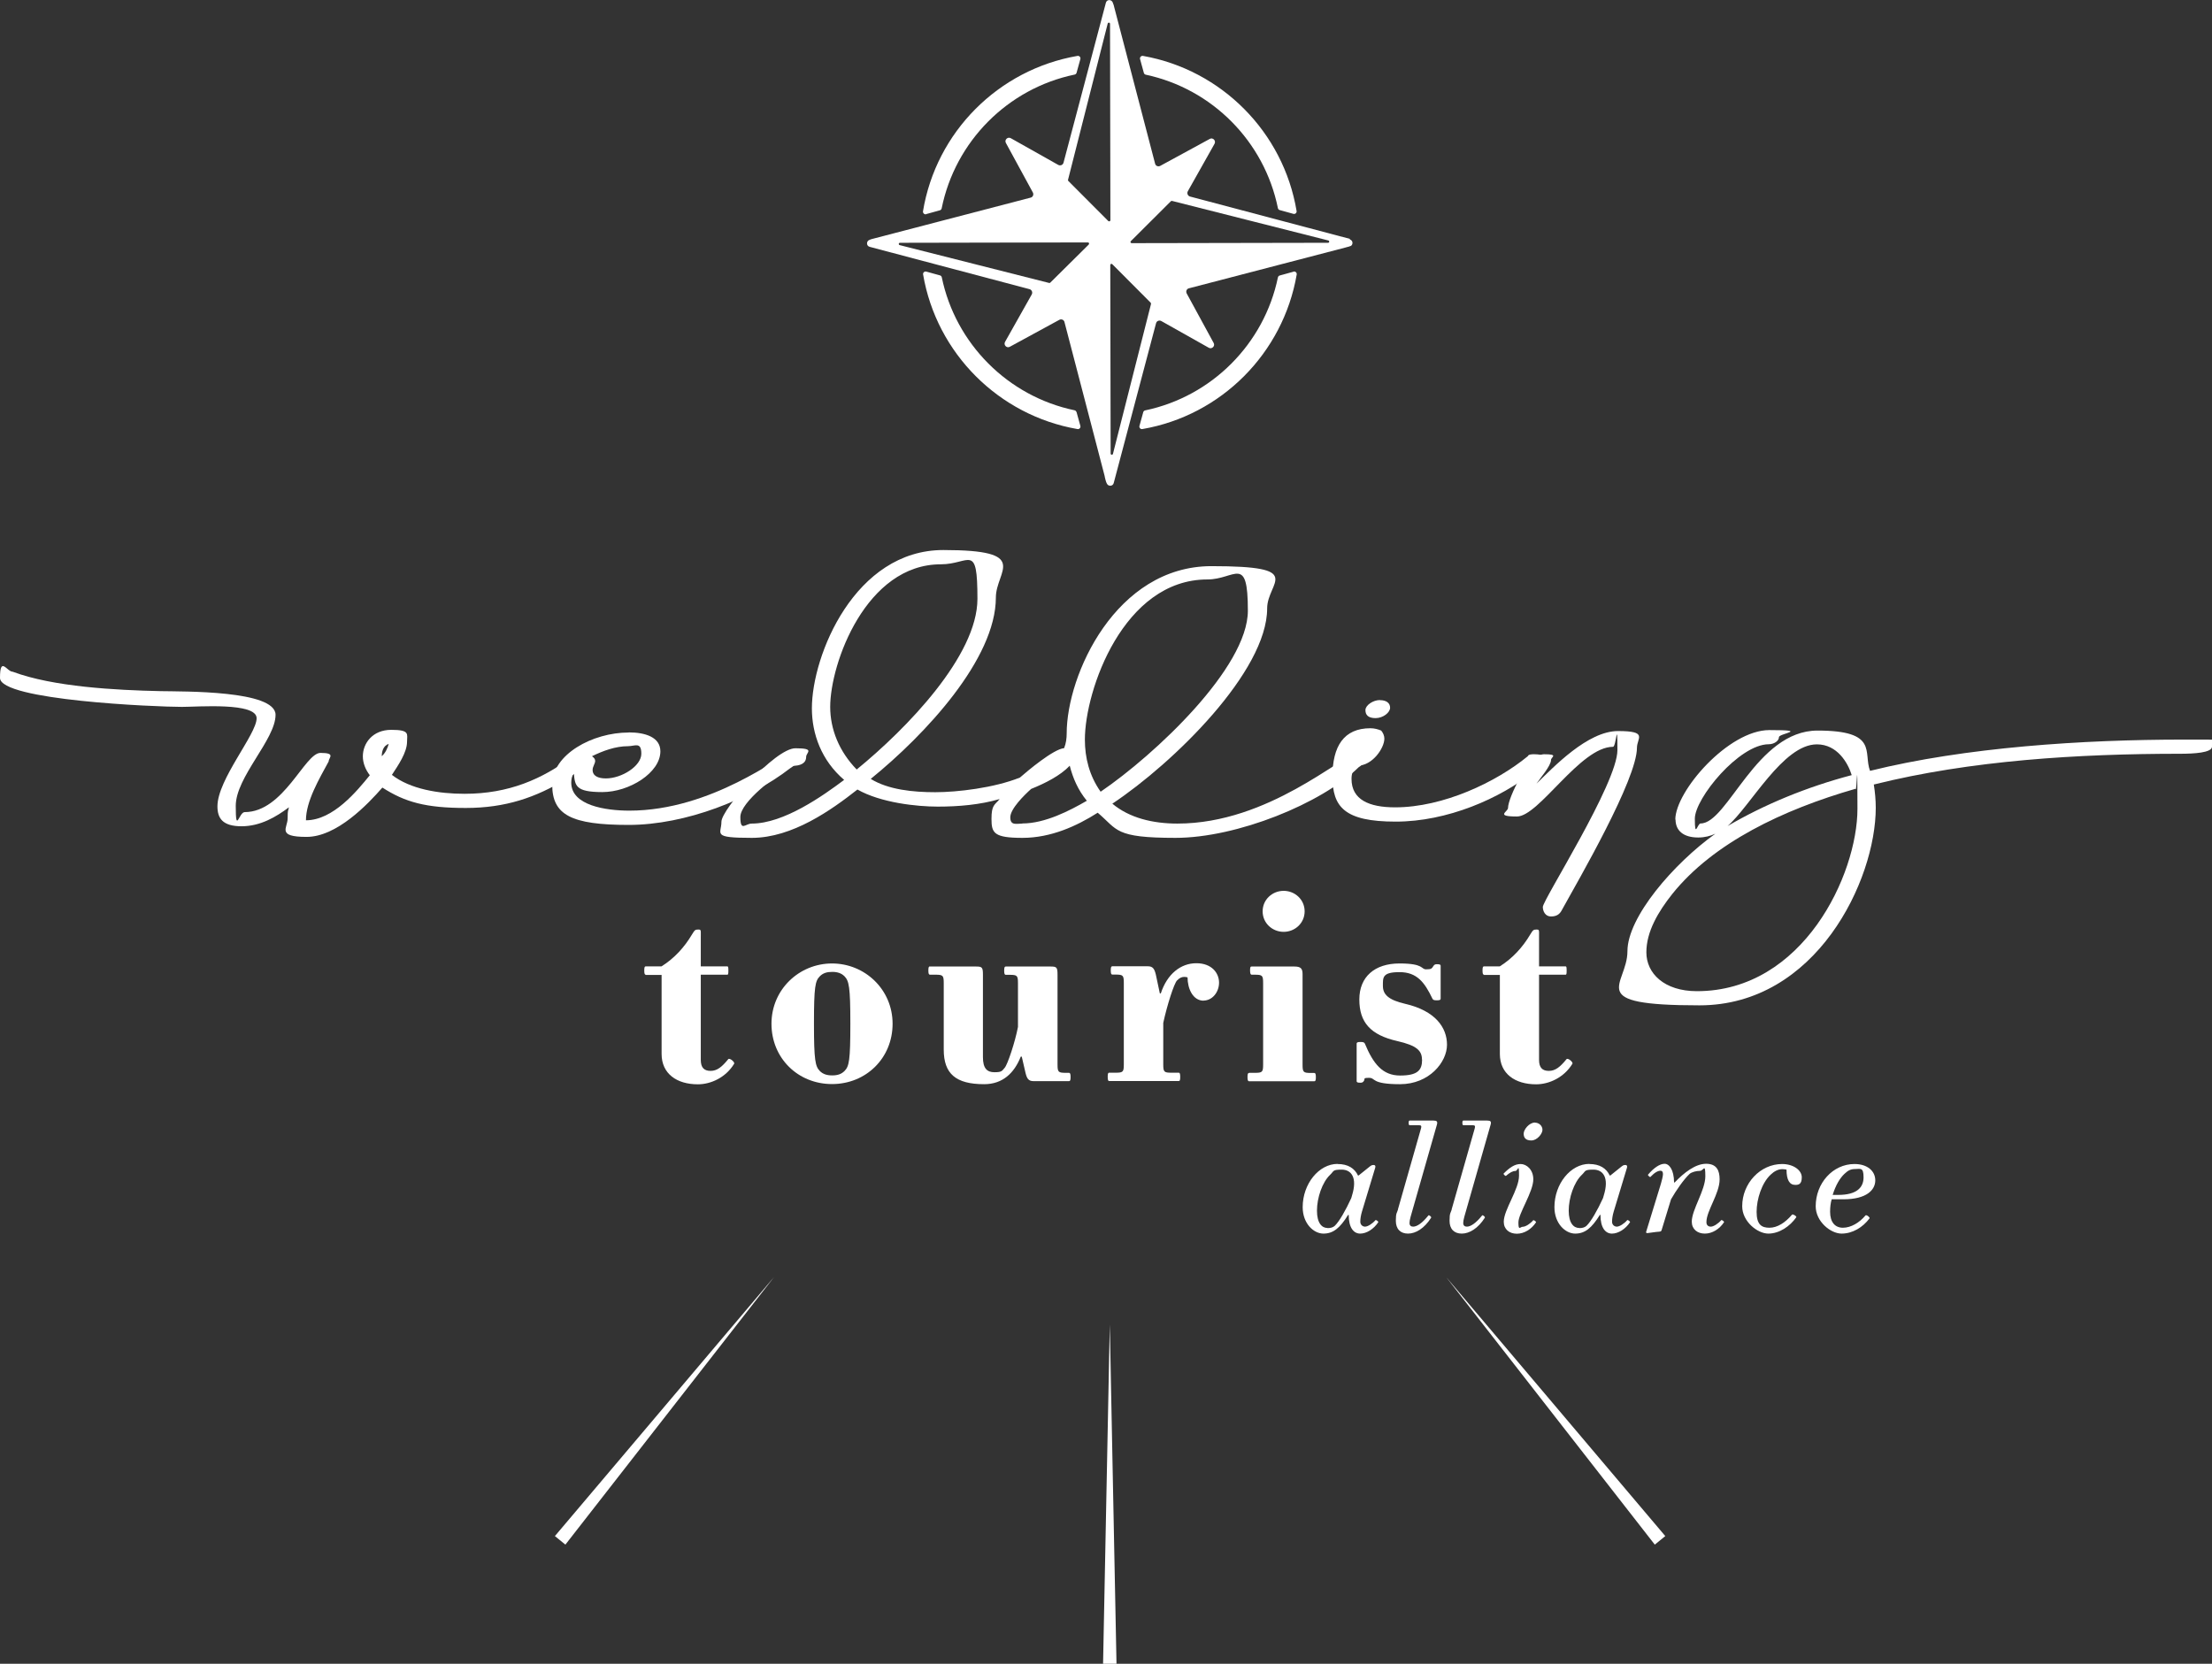 <svg xmlns="http://www.w3.org/2000/svg" id="uuid-67701acb-7126-4c19-b18e-8f665d7fe1fd" viewBox="0 0 1811.8 1363"><rect x="0" y="0" width="1811.8" height="1363" fill="#333333" stroke="none"/><path d="M1095.6,953.6c8.5,0,13.9,3.5,16.7,9.4h.5l9.1-7.3c1.3-1,1.8-1.3,3.2-1.3s1.7,1.1,1.3,2.3l-10.8,35.7c-1,3.3-1.4,6.2-1.4,8.5s1.7,4,3.9,4,6-2.4,8.5-5.3c.5-.5,2.7,1.2,2.3,1.7-3.7,5.6-9.6,9.3-14.8,9.3s-9.4-4.6-9.4-15.3h-.5c-6.7,10.8-12.2,15.3-20.2,15.3s-17-8.2-17-21.7c0-19,13.2-35.4,28.6-35.4ZM1087.4,1006.1c2.6,0,4.5-.6,5.9-1.9,3.6-3.4,9-12.8,13.5-22.7l.6-2.1c4.6-14.7-.6-21.2-8.4-21.2s-6.2,1.1-9.5,4.2c-6.6,6.2-10.8,19.1-10.8,29.4s4.1,14.2,8.6,14.2Z" style="fill:#fff;"></path><path d="M1145,990.8l18.9-66.3c.5-1.9.4-2.7-1.7-2.7h-7.6c-.5,0-.8-.5-.8-1.9s.3-1.9.8-1.9h19.6c2.7,0,3.5.8,2.7,3.5l-21.5,75.3c-.6,2.2-.9,3.9-.9,5.1,0,2.2,1.3,3,3,3,3,0,7.3-2.7,12.5-9.2.4-.6,2.7,1.2,2.2,1.9-5.5,8.7-12.6,13-18.9,13s-10-3.8-10-10.5.9-6.2,1.8-9.3Z" style="fill:#fff;"></path><path d="M1189,990.8l18.9-66.3c.5-1.9.4-2.7-1.7-2.7h-7.6c-.5,0-.8-.5-.8-1.9s.3-1.9.8-1.9h19.6c2.7,0,3.5.8,2.7,3.5l-21.5,75.3c-.6,2.2-.9,3.9-.9,5.1,0,2.2,1.3,3,3,3,3,0,7.3-2.7,12.5-9.2.4-.6,2.7,1.2,2.2,1.9-5.5,8.7-12.6,13-18.9,13s-10-3.8-10-10.5.9-6.2,1.8-9.3Z" style="fill:#fff;"></path><path d="M1255.9,966.1c0,10.3-12.2,28-12.2,35.3s1.4,3.6,3.6,3.6,6-2.4,8.5-5.3c.5-.5,2.7,1.2,2.3,1.7-3.7,5.6-9.6,9.3-15.7,9.3s-10.7-3.6-10.7-9.8c0-9.8,12.5-26.5,12.5-37.7s-.8-3.9-3-3.9-4.5,1.3-7.7,4c-.4.4-2.4-1.5-1.9-1.9,4.8-4.8,9-7.8,13.9-7.8s10.4,4.6,10.4,12.5ZM1257.2,919.7c3.5,0,6.2,2.7,6.2,5.9s-4.4,8.7-9.1,8.7-6.3-2.3-6.3-5.6,4.5-9.1,9.3-9.1Z" style="fill:#fff;"></path><path d="M1301.8,953.6c8.5,0,13.9,3.5,16.7,9.4h.5l9.1-7.3c1.3-1,1.8-1.3,3.2-1.3s1.7,1.1,1.3,2.3l-10.8,35.7c-1,3.3-1.4,6.2-1.4,8.5s1.7,4,3.9,4,6-2.4,8.5-5.3c.5-.5,2.7,1.2,2.3,1.7-3.7,5.6-9.6,9.3-14.8,9.3s-9.4-4.6-9.4-15.3h-.5c-6.7,10.8-12.2,15.3-20.2,15.3s-17-8.2-17-21.7c0-19,13.2-35.4,28.6-35.4ZM1293.6,1006.1c2.6,0,4.5-.6,5.9-1.9,3.6-3.4,9-12.8,13.5-22.7l.6-2.1c4.6-14.7-.6-21.2-8.4-21.2s-6.2,1.1-9.5,4.2c-6.6,6.2-10.8,19.1-10.8,29.4s4.1,14.2,8.6,14.2Z" style="fill:#fff;"></path><path d="M1397.7,1001.3c0,2.3,1.4,3.6,3.6,3.6s6-2.4,8.5-5.3c.5-.5,2.7,1.2,2.3,1.7-3.7,5.6-9.6,9.3-15.7,9.3s-10.7-3.6-10.7-9.8c0-9.8,11.1-25.7,11.1-37.1s-1.4-4.5-4.4-4.5-6.8,1-8.5,2.5c-4.8,4.5-11.2,13.8-15.2,20.8l-7.7,25.2c-.3,1-.8,1.2-1.8,1.3-3.5.2-9,1.2-9.9,1.2s-1.2-.4-.9-1.3l12-39.1c.6-2.1,1.7-6.1,1.7-7.9s-.6-2.8-1.9-2.8c-2.2,0-4.8,1.3-8.5,5.2-.3.2-2.2-1.6-1.9-1.9,4.9-5.8,9.8-9,13.6-9s7.7,4.8,7.8,15.3h.5c7.6-8,17-15.3,25.7-15.3s11.1,5.5,11.1,12.8c0,11.6-10.8,25.8-10.8,34.9Z" style="fill:#fff;"></path><path d="M1459.7,953.6c9.3,0,16.1,5.1,16.1,10.9s-2.7,6.2-5.4,6.2c-4.6,0-7.1-4-7.1-12.5-1-.2-1.9-.4-3.5-.4-3.3,0-6.6,1.7-9.6,4.6-7.2,6.8-11.4,20-11.4,30.4s4,13,10.5,13,13-4.2,18.5-10.7c.6-.8,4,1.3,3.5,2.1-5.3,7.6-14,13.4-22.9,13.4s-21.4-9.9-21.4-22.4c0-18.8,14.8-34.6,32.7-34.6Z" style="fill:#fff;"></path><path d="M1519,953.6c10.5,0,17,5.7,17,13.4s-6.9,15.5-26.1,15.5h-9.6c-.9,3-1.3,6.4-1.3,10.3,0,8.4,4,13,10.5,13s13.5-4.1,18.5-10.1c.8-.8,3.9,1.7,3.3,2.4-5.5,7.4-13.9,12.5-22.9,12.5s-21.2-9.9-21.2-22.4c0-18.8,13.9-34.6,31.8-34.6ZM1510.7,961.7c-3.6,3.4-7.1,9.1-9.6,17.2h4.6c14.9,0,20.7-5.9,20.7-14.4s-2.7-6.8-6.7-6.8-6,1.2-9,4Z" style="fill:#fff;"></path><path d="M236.6,661.4c-10.4,7.8-23.3,15.5-38.8,15.5s-19.7-6.6-19.7-16.3c0-22.1,32.1-59,32.1-72.2s-48.2-9.3-61.1-9.3c-21.7,0-149.1-5.4-149.1-23.7s5.7-5.1,10.4-5.1c33.1,12.4,84.4,15.1,121.1,15.9,18.6.4,94.2-.8,94.2,19.4s-32.6,50.9-32.6,74.6,2.6,5.1,7.3,5.1c32.1,0,49.2-48.5,62.1-48.5s6.7,3.9,6.7,7c-7.8,14.4-18.6,32.6-18.6,48.2,22.3,0,41.9-24.1,52.3-36.9-3.6-4.7-5.7-10.1-5.7-15.5,0-10.5,7.8-21.7,23.3-21.7s12.9,3.5,12.9,9.7c0,8.9-7.3,19.4-12.4,27.2,15,11.7,38.3,15.5,59.5,15.5,36.2,0,63.7-12,88.5-30.7.5-1.6,3.6-1.6,5.7-1.6,3.6,0,8.3,0,8.3,3.9s-14.5,13.6-19.2,16.3c-24.9,15.1-49.7,23.7-82.3,23.7s-49.7-4.7-68.3-16.7c-11.9,13.6-37.3,40.4-62.1,40.4s-15.5-7.4-15.5-15.1.5-5.8,1-8.9h0ZM312.7,619.5c3.1-2.7,4.7-6.6,5.7-10.1-4.7,1.6-5.7,6.6-5.7,10.1Z" style="fill:#fff;"></path><path d="M515,600c13.5,0,25.9,3.9,25.9,15.5,0,17.5-25.4,33.4-47.6,33.4s-22.3-5.4-23.3-15.5c-1.6,2.3-2.1,5.1-2.1,7.8,0,18.6,28,22.9,47.6,22.9,67.8,0,124.3-46.2,129.9-46.2s8.8,1.2,8.8,4.3-5.7,6.2-7.3,7.4c-32.1,24.9-84.9,46.2-132,46.2s-62.6-8.2-62.6-33,33.1-42.7,62.6-42.7h0ZM487.5,623.3c0,2.3-2.1,4.7-2.1,7.4,0,5.1,4.7,7,10.9,7,12.9,0,29-10.1,29-20.2s-5.2-6.2-10.9-6.2c-10.4,0-20.7,3.9-29.5,8.2,1.6,1.2,2.6,2.3,2.6,3.9Z" style="fill:#fff;"></path><path d="M691.4,638.9c-18.6-15.9-26.4-37.7-26.4-58.6,0-43.5,35.2-129.7,107.7-129.7s43,17.1,43,38.8c0,50.5-58,112.6-102.5,148.7,14.5,8.9,34.7,10.9,52.8,10.9s48.2-3.5,69.4-12c6.2-5.4,27.4-23.3,36.2-24.1,1.6-3.9,2.1-8.2,2.1-12,0-48.2,40.4-137.1,118.6-137.1s45.6,12.8,45.6,34.6c0,51.6-76.6,126.6-126.8,160,14,11.7,33.1,16.3,53.3,16.3,75.1,0,134.6-56.7,146.5-56.7s6.7,1.6,6.7,4.7-4.1,5.4-4.7,5.8c-30.5,29.9-99.9,57.9-150.1,57.9s-47.1-6.6-63.7-20.6c-17.1,10.9-38.3,20.6-61.6,20.6s-25.4-3.9-25.4-15.5,2.6-11.3,6.7-16.3c-16.1,4.7-33.7,6.2-50.7,6.2s-46.6-3.1-65.8-14c-21.2,16.7-53.3,39.6-86.5,39.6s-24.9-3.1-24.9-13.2,44-60.2,60.6-60.2,8.8,3.5,8.8,7c0,5.4-4.7,7.4-11.4,7.4-12.9,7.4-42.5,29.5-42.5,41.9s4.1,5.4,9.3,5.4c26.4,0,58.5-22.9,75.6-35.7h0ZM680,579.1c0,18.3,7.3,36.5,21.7,51.3,40.9-33.4,98.9-93.2,98.9-139.8s-6.2-28.3-30-28.3c-61.1,0-90.6,80.8-90.6,116.9h0ZM837.4,674.6c18.6,0,38.8-10.5,52.8-18.6-7.3-8.9-11.4-18.6-14-28.7-7.8,8.2-20.2,14.4-31.6,19-5.7,5.1-17.1,16.3-17.1,23.3s5.2,5.1,9.8,5.1h0ZM888.6,605.9c0,14.8,3.6,29.5,12.9,42.7,44.5-30.3,120.6-101.7,120.6-148.3s-10.4-25.6-33.1-25.6c-68.9,0-100.4,90.9-100.4,131.2h0Z" style="fill:#fff;"></path><path d="M1122.5,596.6c3.1,0,6.2.8,8.8,1.9,1.6,1.9,2.6,4.3,2.6,6.6,0,7.8-9.8,22.1-21.7,22.1-4.1,3.1-5.2,6.6-5.2,10.9,0,17.1,14.5,23.3,35.7,23.3,39.4,0,82.8-20.6,108.7-41.9.5-1.6,3.6-1.6,5.2-1.6,2.6,0,9.3.4,9.3,3.5s-6.7,8.2-9.3,10.5c-28,22.5-71.4,41.2-113.4,41.2s-51.8-12-51.8-36.9,9.3-39.6,31.1-39.6h0ZM1130.3,573.6c5.2,0,8.3,2.3,8.3,6.2s-5.7,8.5-11.9,8.5-8.3-2.7-8.3-6.6,6.2-8.2,11.9-8.2Z" style="fill:#fff;"></path><path d="M1235.2,661.8c0-8.2,17.1-43.9,29.5-43.9s5.7,2.3,5.7,4.7c0,4.7-8.8,14.8-11.9,19.4,14-13.6,41.9-43.1,66.8-43.1s15.5,5.8,15.5,13.6c0,26-47.6,107.9-61.6,133.2-1.6,3.1-4.1,5.1-8.8,5.1s-6.7-4.3-6.7-7.8c0-5.8,61.1-101.3,61.1-128.5s-1-2.7-3.6-2.7c-26.9,0-60.6,57.1-78.7,57.1s-7.3-3.9-7.3-7h0Z" style="fill:#fff;"></path><path d="M1372.2,671.5c0-23.3,43.5-73.4,77.1-73.4s7.8,2.7,7.8,5.8-4.1,5.8-8.3,5.8c-24.3,0-60.6,44.3-60.6,61s2.1,3.9,4.7,3.9c22.3,0,45.6-76.1,95.8-76.1s37.3,17.9,43,33c78.2-19.4,174.5-25.6,256.8-25.6s23.3.8,23.3,5.8-15,5.8-25.9,5.8c-83.4,0-171.9,5.4-251.1,25.2,1,6.2,1.6,12.8,1.6,19,0,59.4-48.7,161.9-144.4,161.9s-59-16.3-59-44.3,37.8-71.8,72-96.3c-4.1,1.9-8.8,3.1-14,3.1-12.4,0-18.6-5.8-18.6-14.8h0ZM1369.7,732.4c-11.4,14.4-21.2,30.7-21.2,47.8s14.5,31.8,41.4,31.8c87,0,131.5-95.5,131.5-149.5s-.5-10.9-1.6-16.3c-59.5,17.1-116.5,44.3-150.1,86.2h0ZM1414.7,676.9c30.5-17.9,65.2-32.2,102-41.9-3.1-10.1-11.9-25.2-28.5-25.2-28,0-54.4,50.9-73.5,67.2h0Z" style="fill:#fff;"></path><g id="uuid-a432271a-d274-46e4-9d1a-ea4dba62a331"><path d="M1059.4,222.6l-11.2,3.1c-.8.2-1.3.8-1.5,1.6-11.3,54.5-54.2,97.5-108.7,108.9-.8.2-1.4.7-1.6,1.5l-3.1,11.2c-.4,1.5.9,2.9,2.4,2.6,64.5-11.1,115.3-62.1,126.4-126.6.3-1.5-1.2-2.8-2.6-2.4h0Z" style="fill:#fff;"></path><path d="M758.6,175.4l11.2-3.1c.8-.2,1.3-.8,1.5-1.6,11.1-54.9,54.1-98.2,108.9-109.6.8-.2,1.4-.7,1.6-1.5l3.1-11.2c.4-1.5-.9-2.9-2.4-2.6-64.8,11.2-115.8,62.4-126.5,127.3-.2,1.5,1.2,2.8,2.6,2.4h0Z" style="fill:#fff;"></path><path d="M881.7,337.6c-.2-.8-.8-1.3-1.6-1.5-54.5-11.4-97.4-54.4-108.7-108.9-.2-.8-.7-1.4-1.5-1.6l-11.2-3.1c-1.5-.4-2.9.9-2.6,2.4,11,64.5,61.9,115.4,126.4,126.6,1.5.3,2.8-1.1,2.4-2.6l-3.1-11.2h0Z" style="fill:#fff;"></path><path d="M936.9,59.7c.2.8.8,1.3,1.6,1.5,54.4,11.6,97.1,54.7,108.2,109.3.2.8.7,1.4,1.5,1.6l11.2,3.1c1.5.4,2.9-.9,2.6-2.4-10.8-64.6-61.5-115.6-125.8-127-1.5-.3-2.8,1.2-2.4,2.6l3.1,11.3h0Z" style="fill:#fff;"></path><path d="M1105.7,195.7l-131-34.7c-1.8-.5-2.7-2.6-1.8-4.3l21.9-38.9c1.4-2.6-1.4-5.4-3.9-4l-40.6,22.1c-1.7.9-3.8,0-4.2-1.9L912.2,4.2c0-.2,0-.3-.2-.5-.4-1.2-.6-1.8-.8-2.1,0,0,0,0,0,0-.1-.2-.2-.3-.2-.3h0c-1.3-1.8-4.5-1.7-5.2,1l-34.7,131c-.5,1.9-2.6,2.7-4.3,1.8l-38.9-21.9c-2.5-1.4-5.4,1.4-4,3.9l22.1,40.6c.9,1.7,0,3.8-1.8,4.2l-130,33.9s0,0,0,0h0c-.9.2-1.7.6-2.2.8-2.4.9-2.6,4.8.3,5.6l131,34.7c1.8.5,2.7,2.6,1.8,4.3l-21.9,38.9c-1.4,2.5,1.4,5.4,3.9,4l40.6-22.1c1.7-.9,3.8,0,4.2,1.9l32.9,126.1c0,.2,0,.5.1.7.8,3.6,1.4,5,1.8,5.6,1,2.2,4.7,2.3,5.5-.5l34.7-131c.5-1.9,2.6-2.7,4.3-1.8l38.9,21.9c2.5,1.4,5.4-1.4,4-3.9l-22.1-40.6c-.9-1.7,0-3.8,1.8-4.2l127.8-33.3h0l2.5-.7s0,0,.2,0h0c.4-.1,1.2-.4,1.7-.6h0c0,0,.2,0,.3-.1,0,0,0,0,.1,0,0,0,0,0,0,0,0,0,.1,0,.2-.1,0,0,0,0,0,0,0,0,0,0,0,0,0,0,0,0,0,0,0,0,0,0,0,0,1.8-1.3,1.6-4.5-1-5.2h0ZM891.8,200.3l-31.6,31.3c-.2.2-.6.3-.9.2l-122.4-31c-1.1-.3-.9-1.9.2-1.9l154-.3c.8,0,1.3,1,.7,1.6h0ZM907.8,181.1l-32.8-32.9c-.2-.2-.3-.6-.2-.9l32.5-128c.3-1.1,1.9-.9,1.9.2l.3,160.9c0,.8-1,1.3-1.6.7h0ZM942.8,248.9l-31.2,122.9c-.3,1.1-1.9.9-1.9-.2l-.3-154.5c0-.8,1-1.3,1.6-.7l31.5,31.6c.2.2.3.6.2.9h0ZM1087.8,198.9l-160.9.3c-.8,0-1.3-1-.7-1.6l32.9-32.8c.2-.2.6-.3.9-.2l128,32.4c1.1.3.9,1.9-.2,1.9h0Z" style="fill:#fff;"></path></g><path d="M528.8,798.5c-.6,0-1.1-.6-1.1-3.4s.4-3.4,1.1-3.4h13c10.7-6.7,18.9-15.9,24.9-26,2.3-3.8,2.7-4.2,5.2-4.2s2.1.4,2.1,6.7v23.5h21.8c.6,0,.8.6.8,3.4s-.2,3.4-.8,3.4h-21.8v69.8c0,6.3,2.7,9,8,9s9.2-3.1,14.5-9.6c1.1-1.3,5.7,2.5,4.8,3.8-6.9,11.3-19.1,16.8-29.7,16.8-17.2,0-29.7-8.6-29.7-24.9v-64.7h-13Z" style="fill:#fff;"></path><path d="M681.5,888.1c-27.9,0-49.6-21.2-49.6-49.4s22.8-49.4,49.6-49.4,49.6,21.2,49.6,49.4-21.8,49.4-49.6,49.4ZM671.5,877.4c2.5,2.5,5.7,3.6,10.1,3.6s7.5-1,10.1-3.6c3.8-3.8,4.8-8.6,4.8-38.8s-1.1-35-4.8-38.8c-2.5-2.5-5.7-3.6-10.1-3.6s-7.5,1-10.1,3.6c-3.8,3.8-4.8,8.6-4.8,38.8s1.1,35,4.8,38.8Z" style="fill:#fff;"></path><path d="M761.5,791.8h37.9c5,0,5.7.6,5.7,6.7v67.5c0,9.2,3.3,12.4,9.4,12.4s6.1-1,8.4-3.6c2.5-2.9,8.6-21.4,10.9-33.5v-35.8c0-6.3-.6-6.9-6.9-6.9h-3.1c-.8,0-1.3-.6-1.3-3.4s.4-3.4,1.3-3.4h36.7c5,0,5.7.6,5.7,6.7v73.5c0,6.3.6,6.9,6.9,6.9h2.5c.8,0,1.3.6,1.3,3.4s-.4,3.4-1.3,3.4h-29.1c-4.2,0-5.4-2.3-6.5-6.7l-3.1-13.4h-.8c-5.4,13.6-14.9,22.6-30,22.6-23.3,0-33.1-8.6-33.1-28.3v-54.5c0-6.3-.6-6.9-6.9-6.9h-4.4c-.8,0-1.3-.6-1.3-3.4s.4-3.4,1.3-3.4h0Z" style="fill:#fff;"></path><path d="M985.9,819.8c-8.8,0-13.2-9.8-13.2-19.1-.8-.2-1.5-.4-2.7-.4-2.1,0-3.8.8-5.9,2.9-2.5,2.5-8.2,20.5-11.3,34.8v33.9c0,6.3.6,6.9,6.9,6.9h5.9c.6,0,1.1.6,1.1,3.4s-.4,3.4-1.1,3.4h-57.2c-.6,0-1.1-.6-1.1-3.4s.4-3.4,1.1-3.4h5.2c6.3,0,6.9-.6,6.9-6.9v-66.6c0-6.3-.6-6.9-6.9-6.9h-2.5c-.8,0-1.3-.6-1.3-3.4s.4-3.4,1.3-3.4h29.1c4.2,0,5.4,2.3,6.5,6.7l3.3,15.5h.8c5.2-15.9,16.3-24.7,29.1-24.7s18.6,8.2,18.6,15.9-5.4,14.7-12.8,14.7h0Z" style="fill:#fff;"></path><path d="M1023.1,878.9h4.6c6.3,0,6.9-.6,6.9-6.9v-66.6c0-6.3-.6-6.9-6.9-6.9h-2.5c-.8,0-1.3-.8-1.3-3.6s.4-3.1,1.3-3.1h35c5,0,6.7,1.5,6.7,6.1v74.2c0,6.3.6,6.9,6.9,6.9h2.7c.8,0,1.3.6,1.3,3.4s-.4,3.4-1.3,3.4h-53.4c-.8,0-1.3-.6-1.3-3.4s.4-3.4,1.3-3.4h0ZM1051.4,729.8c9.2,0,17.2,7.1,17.2,16.8s-8,16.8-17.2,16.8-17.2-7.1-17.2-16.8,8-16.8,17.2-16.8Z" style="fill:#fff;"></path><path d="M1164.7,868c0-7.3-4.4-11.5-20.1-15.1-22.2-5-31.2-15.5-31.2-34.1s12.6-29.5,32.9-29.5,17.4,4.8,21.8,4.8,4.6-.6,6.1-2.9c.6-.8,1.1-1.3,2.7-1.3,2.5,0,3.1.4,3.1,1.3v27c0,.8-.6,1.3-3.1,1.3s-3.1-.4-3.6-1.3c-6.5-13.6-12.8-21.8-27-21.8s-13.6,4.4-13.6,11.3,4.4,11.5,18.4,14.7c24.5,5.7,34.1,19.3,34.1,33.5s-14.5,32.3-38.5,32.3-19.7-5.2-25.3-5.2-2.9.8-4.4,2.7c-.6.8-1.1,1.3-2.7,1.3-2.5,0-3.1-.4-3.1-1.3v-30.8c0-.8.6-1.3,3.1-1.3s3.1.4,3.6,1.3c6.9,16.6,14.5,26.2,28.9,26.2s18-4.4,18-13h0Z" style="fill:#fff;"></path><path d="M1215.4,798.5c-.6,0-1.1-.6-1.1-3.4s.4-3.4,1.1-3.4h13c10.7-6.7,18.9-15.9,24.9-26,2.3-3.8,2.7-4.2,5.2-4.2s2.1.4,2.1,6.7v23.5h21.8c.6,0,.8.6.8,3.4s-.2,3.4-.8,3.4h-21.8v69.8c0,6.3,2.7,9,8,9s9.2-3.1,14.5-9.6c1.1-1.3,5.7,2.5,4.8,3.8-6.9,11.3-19.1,16.8-29.7,16.8-17.2,0-29.7-8.6-29.7-24.9v-64.7h-13Z" style="fill:#fff;"></path><polygon points="914.5 1363 909 1085.1 903.5 1363 914.5 1363" style="fill:#fff;"></polygon><polygon points="1364 1258.4 1184.5 1046.2 1355.4 1265.4 1364 1258.4" style="fill:#fff;"></polygon><polygon points="454.5 1258.4 634 1046.2 463.1 1265.4 454.5 1258.4" style="fill:#fff;"></polygon></svg>
